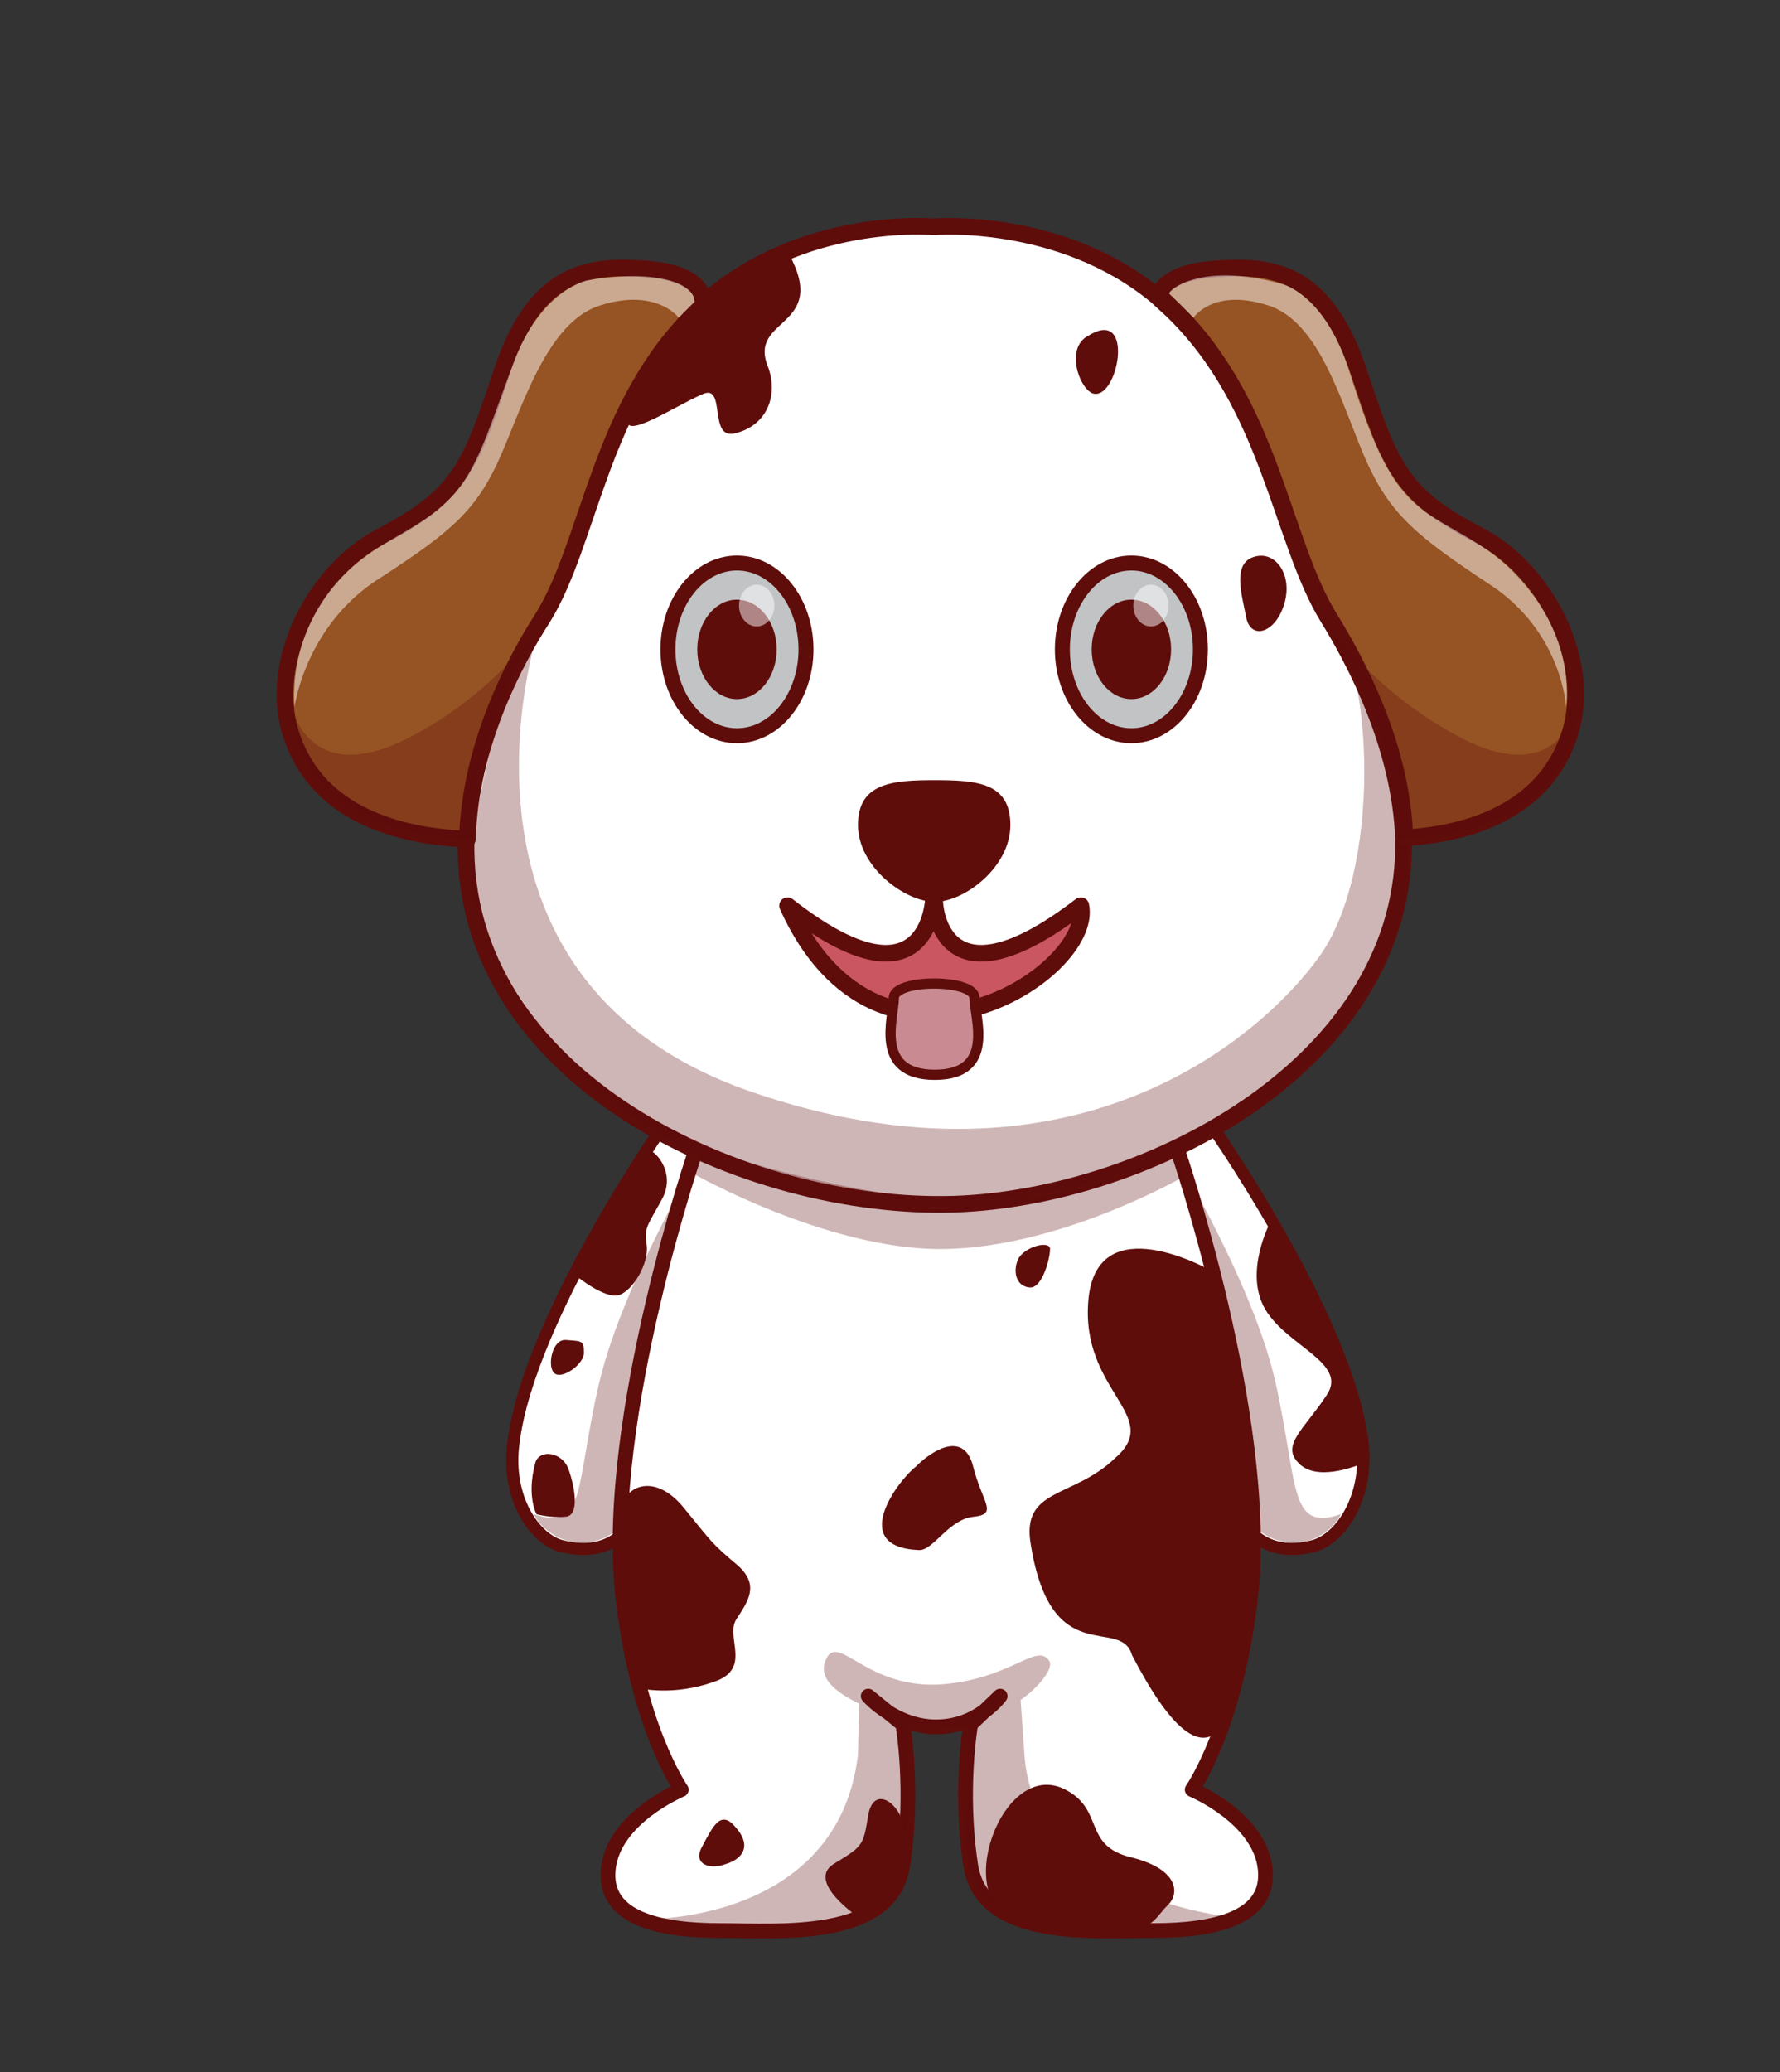 <svg xmlns="http://www.w3.org/2000/svg" viewBox="0 0 1390 1617.5">
  <rect x="0" y="0" width="1390" height="1617.5" fill="#333333" stroke="none"/>
  <style>
    .st0{fill:#fff;stroke:#5e0d0b;stroke-width:9.524;stroke-linecap:round;stroke-linejoin:round;stroke-miterlimit:10}.st1{opacity:.5;fill:#fff}.st2{opacity:.3}.st2,.st3{fill:#5e0d0b}.st6,.st8{fill:#965323;stroke:#5e0d0b;stroke-width:13;stroke-linecap:round;stroke-linejoin:round;stroke-miterlimit:10}.st8{fill:#c1c3c4;stroke-width:11.69}
  </style>
  <path class="st0" d="M943 874s109 154 121 252c5 44-18 76-39 81-40 10-55-18-60-27s-81-280-81-280-5-30 19-38c24-7 40 12 40 12z"/>
  <path class="st1" d="M934 879s27 47 77 148c36 73 51 122 38 151 0 0 13-33 8-57-5-42-37-105-37-105l-28-55-40-63-14-20-4 1z"/>
  <path class="st2" d="M912 892s66 107 84 187 10 117 51 103c0 2-14 25-42 22-26-4-35-25-35-25s-23-75-38-129l-43-155c2-24 10-25 23-3z"/>
  <path class="st3" d="M1060 1144c-1 0-32 13-46-2-14-14 5-27 22-53 17-25-31-38-48-67s4-68 4-68c43 67 72 169 72 169s2 8-4 21z"/>
  <path class="st0" d="M521 874s-108 154-120 252c-6 44 17 76 38 81 41 10 55-18 60-27s81-280 81-280 5-30-19-38c-24-7-40 12-40 12z"/>
  <path class="st1" d="M530 879s-27 47-76 148c-37 73-52 122-38 151 0 0-13-33-9-57 5-42 37-105 37-105l28-55 40-63 14-20 4 1z"/>
  <path class="st2" d="M552 892s-65 107-84 187c-19 81-10 117-51 103 0 2 14 25 43 22 25-4 34-25 34-25s23-75 38-129l44-155c-3-24-11-25-24-3z"/>
  <path class="st3" d="M442 1046c12 1 14 0 14 10 0 9-17 21-23 16s-2-27 9-26zM505 898c4-3 24 16 12 38s-14 22-12 36-11 36-22 39-33-15-33-15 43-87 55-98zM418 1142c3-11 21-9 26 5s9 37-3 37c-11 1-22-2-22-2s-8-14-1-40z"/>
  <path d="M919 896s72 209 58 347c-11 104-46 154-46 154s53 22 57 62c4 39-41 48-87 48s-134 8-143-51 0-110 0-110l23-22s-17 24-50 24c-32 0-53-24-53-24l27 22s9 51 0 110-97 51-143 51-91-9-87-48c4-40 57-62 57-62s-35-50-46-154c-14-138 58-347 58-347h375z" style="fill:#fff;stroke:#5e0d0b;stroke-width:11.508;stroke-linecap:round;stroke-linejoin:round;stroke-miterlimit:10"/>
  <path d="M1096 654c-3-72-38-138-59-172-37-60-45-166-122-240l-12-11c-75-62-173-54-173-54h-2s-102-9-179 60l-5 5c-77 74-84 180-122 240-21 34-57 100-58 173-5 188 219 290 381 285 152-5 355-111 351-286z" style="fill:#fff;stroke:#5e0d0b;stroke-width:13;stroke-linecap:round;stroke-linejoin:round;stroke-miterlimit:10"/>
  <path class="st2" d="m966 1497-77 9c-174 6-128-62-133-158l-48-1c2 139 18 172-203 151 0 0 149 3 165-128l1-40c-16-8-31-18-27-32 9-27 29 19 88 17 56-3 77-33 87-19 5 6-9 22-22 31l3 43c8 114 166 127 166 127zM927 917l-8-21s-68 49-179 41c-72-5-147-26-192-41v-1l-7 21s104 59 193 59c94 0 193-58 193-58z"/>
  <path class="st3" d="M616 198c32 59-33 49-16 89 8 23-2 45-25 51-23 7-7-40-27-30-21 9-61 36-58 19 0 0 20-74 126-129zM850 262c37-23 23 52 3 45-11-5-21-36-3-45zM976 436c18-9 34 11 27 35s-27 29-30 10c-4-19-9-38 3-45zM944 991s-87-49-94 23 59 91 21 124c-33 32-74 23-66 68 16 99 70 55 79 86 122 236 100-248 60-301zM715 1145c14-14 38-28 45 0s20 37 0 39c-19 2-31 26-42 26-56-2-17-54-3-65zM795 983c-4 9-2 21 9 22 10 1 16-23 16-30s-20-2-25 8zM485 1177c4-18 27-27 49 0s22 28 41 44 9 29 0 43 13 39-18 49c-31 11-57 5-57 5s-28-88-15-141zM671 1497s-42-28-20-42c23-14 23-14 27-38s25-10 28 10c3 19-2 61-35 70zM548 1442c9-17 15-30 27-15 12 14 5 24-8 28-13 5-26 0-19-13zM912 1487c-8 8-8 12-21 19-13 8-67-1-96-8-53-11-13-127 37-101 31 16 13 44 52 53 39 10 36 30 28 37z"/>
  <path class="st2" d="M420 493s-88 271 166 359 401-45 444-105c48-66 45-225 4-278 0 0 116 160 41 292S855 922 855 922s-246 75-410-92c0 0-81-90-77-154s26-143 52-183z"/>
  <path class="st6" d="M1224 578c-20 54-75 73-127 76-2-72-38-138-59-172-37-60-45-166-121-240l-12-11s2-18 43-21c42-3 85-1 112 77 26 78 33 99 97 132 52 28 89 102 67 159z"/>
  <path class="st2" d="M1231 552s-13 65-92 23c-80-43-114-106-114-106s46 69 57 121 9 65 9 65 134 3 140-103z"/>
  <path class="st1" d="m913 229 19 19s15-23 57-10c42 12 59 79 78 122 19 42 40 59 96 96 57 37 60 96 60 96 3-32-7-61-24-85-28-39-54-46-84-66-29-20-42-51-61-110-19-61-52-69-52-69-63-18-89 4-89 7z"/>
  <path class="st6" d="m551 237-6 5c-77 74-84 180-121 240-22 34-57 100-59 173-55-2-115-20-136-77-22-57 15-131 68-159 63-33 70-54 96-132 27-78 70-80 112-77 41 3 43 21 43 21l3 6z"/>
  <path class="st2" d="M228 552s13 65 93 23 113-106 113-106-45 69-56 121c-12 51-10 65-10 65s-133 3-140-103z"/>
  <path class="st1" d="m542 236-12 12s-17-23-60-10c-42 12-61 77-80 120-19 42-39 58-96 95-56 37-64 99-64 99a134 134 0 0 1 56-118c14-11 41-23 58-38 27-23 34-51 56-110 21-59 58-67 58-67 58-10 86 4 84 17z"/>
  <path d="M615 707c110 86 114-4 114-6h1c-1 2 2 92 114 6 11 53-157 160-229 0z" style="fill:#ca5662;stroke:#5e0d0b;stroke-width:13;stroke-linecap:round;stroke-linejoin:round;stroke-miterlimit:10"/>
  <path class="st3" d="M789 644c0 33-36 60-59 60s-60-27-60-60 27-35 60-35 59 2 59 35z"/>
  <g>
    <ellipse class="st8" cx="883.5" cy="506.9" rx="53.9" ry="67.4"/>
    <ellipse class="st3" cx="883.5" cy="506.9" rx="31" ry="38.8"/>
    <ellipse class="st1" cx="898.8" cy="472.7" rx="13.8" ry="16.3"/>
    <g>
      <ellipse class="st8" cx="575.5" cy="506.9" rx="53.9" ry="67.4"/>
      <ellipse class="st3" cx="575.5" cy="506.9" rx="31" ry="38.8"/>
      <ellipse class="st1" cx="590.9" cy="472.7" rx="13.8" ry="16.3"/>
    </g>
  </g>
  <path d="M761 779c0 15 17 60-31 60s-32-45-32-60 63-15 63 0z" style="fill:#c98b91;stroke:#5e0d0b;stroke-width:8;"/>
</svg>